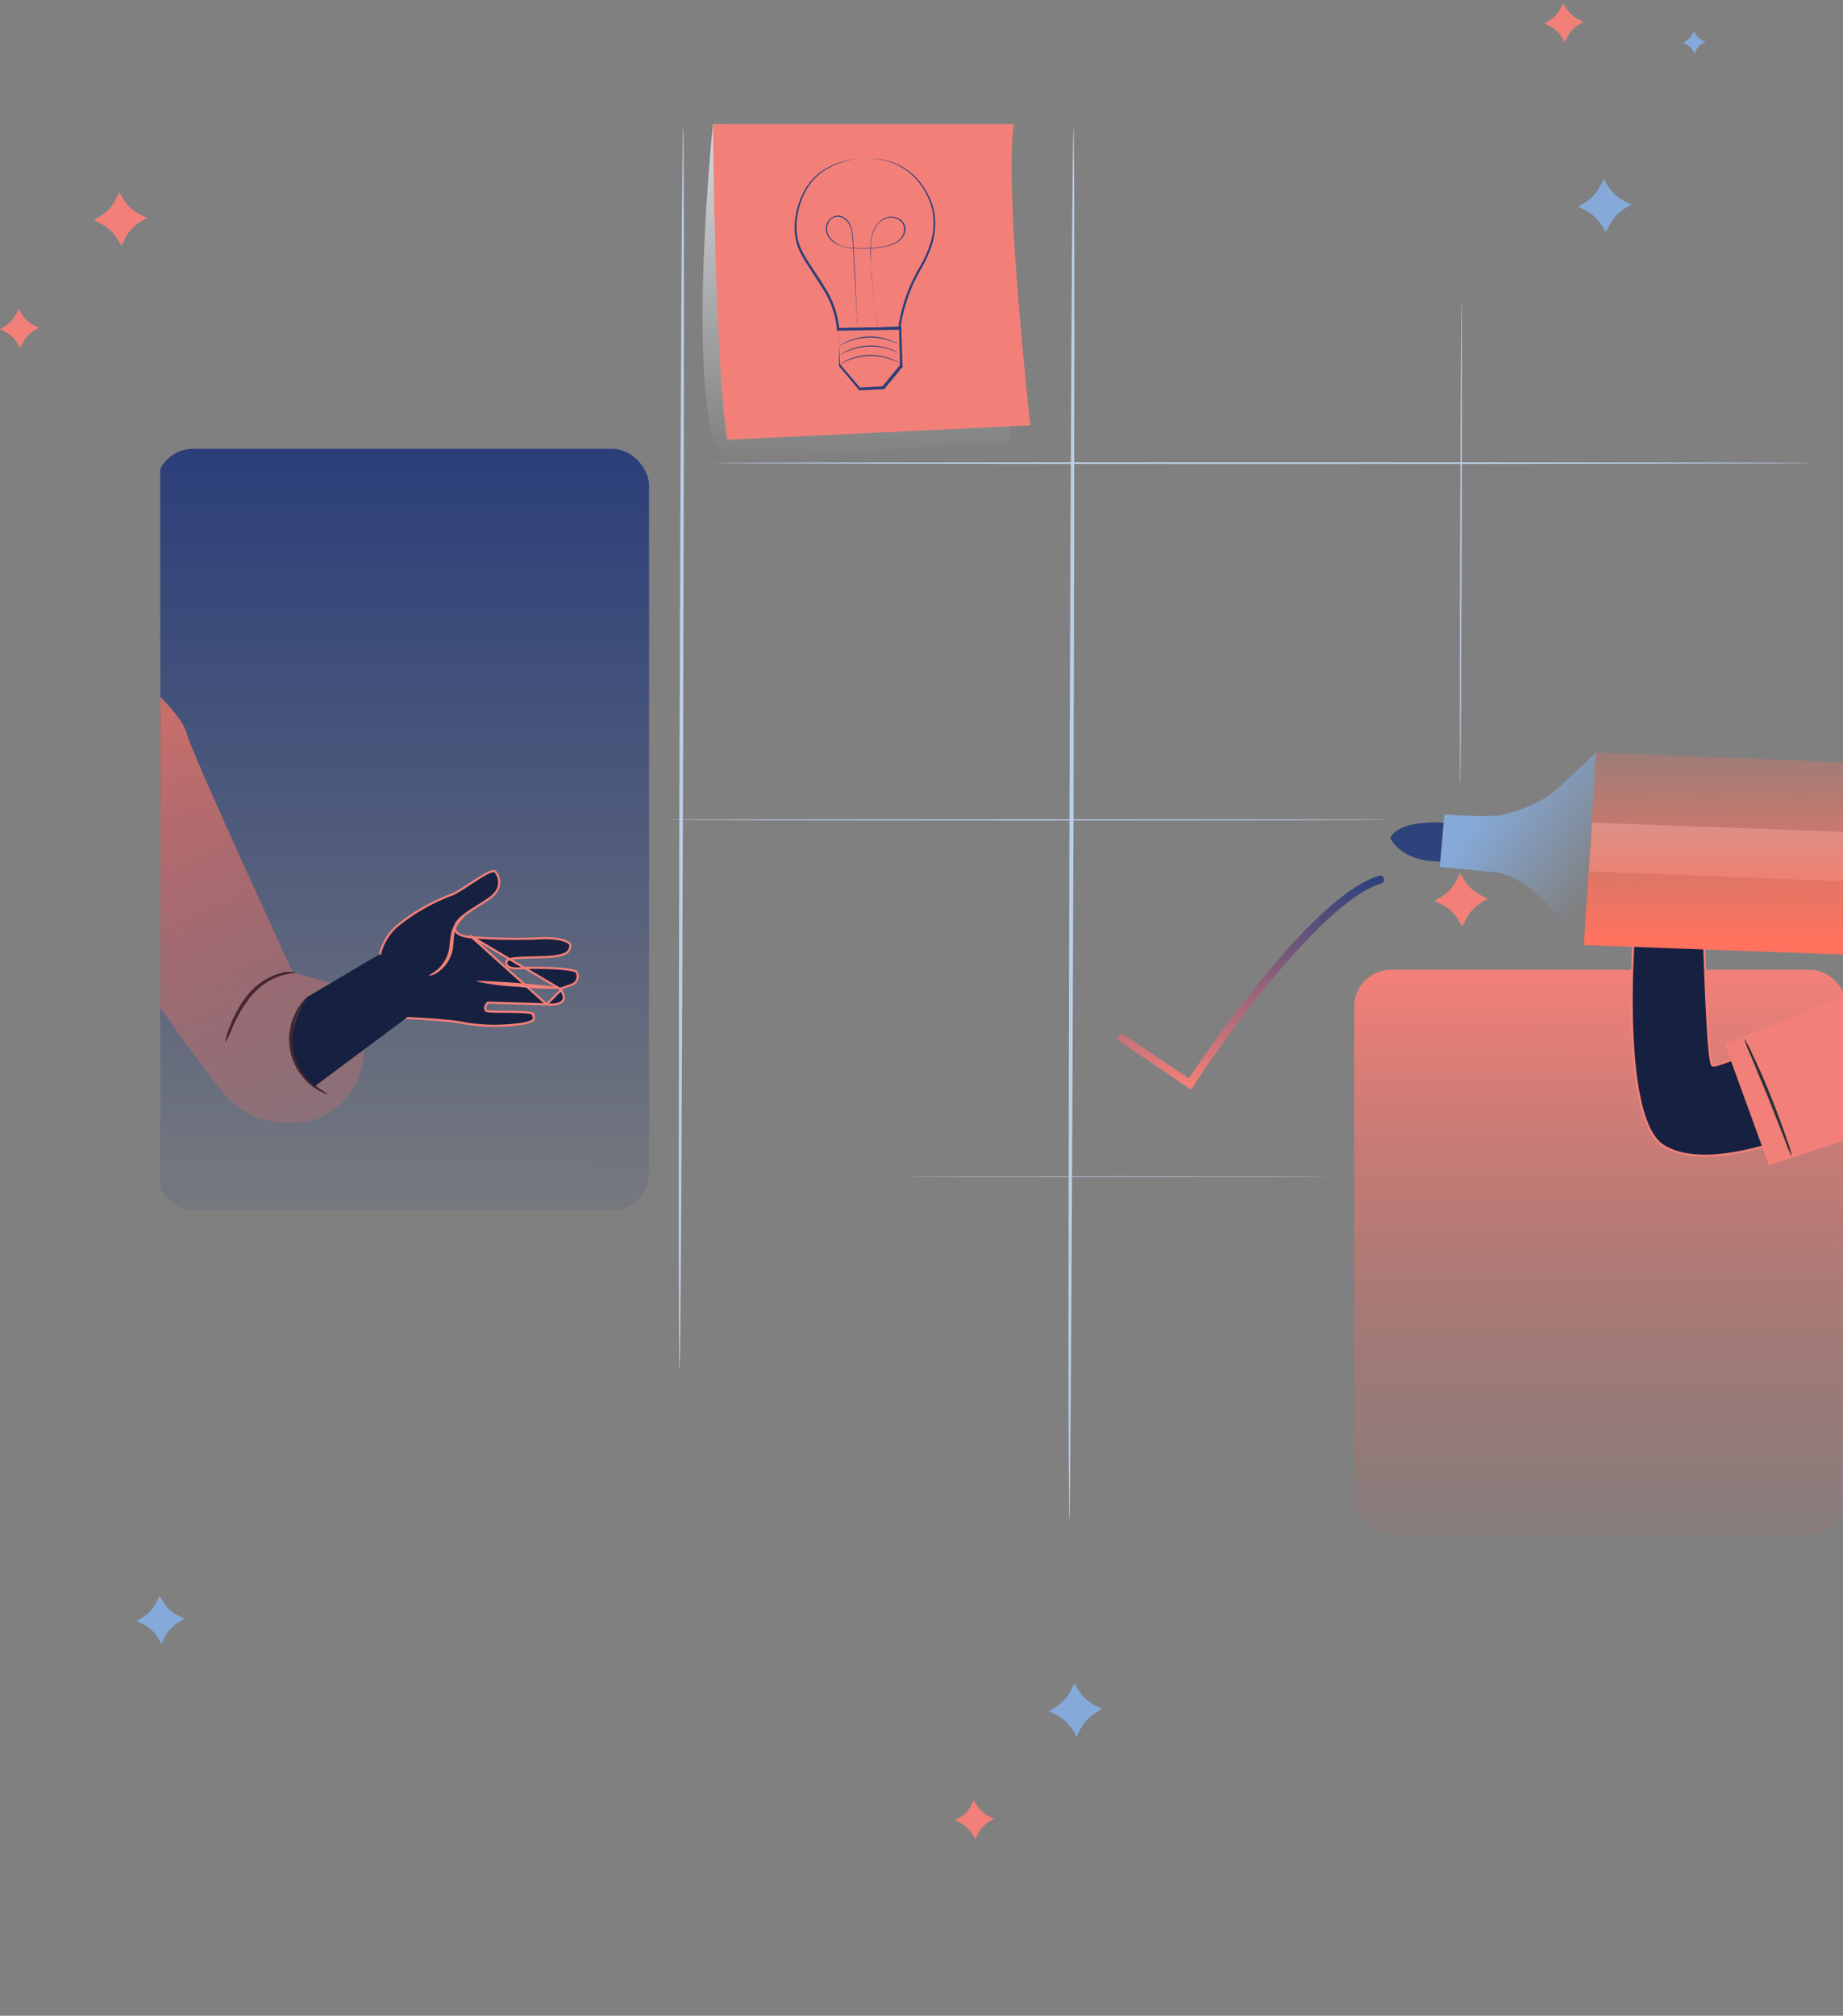 <svg xmlns="http://www.w3.org/2000/svg" width="460" height="503" fill="none"><rect width="100%" height="100%" fill="#808080" stroke="none"/><path fill="#85A9D8" d="m39.809 398.201.842 1.382a9.4 9.4 0 0 0 3.94 3.628l1.445.724-1.381.842a9.4 9.4 0 0 0-3.626 3.942l-.724 1.447-.809-1.339a9.54 9.54 0 0 0-3.94-3.629l-1.446-.712 1.382-.843a9.5 9.5 0 0 0 3.637-3.941z"/><path fill="#F28078" d="m29.77 47.998.928 1.548a10.5 10.5 0 0 0 4.371 4.025l1.625.8-1.547.941a10.56 10.56 0 0 0-4.036 4.373l-.8 1.613-.927-1.535A10.6 10.6 0 0 0 25 55.725l-1.612-.8 1.547-.929a10.56 10.56 0 0 0 4.023-4.386zm334.664 169.885.929 1.548a10.64 10.64 0 0 0 4.37 4.038l1.625.8-1.547.928a10.6 10.6 0 0 0-4.036 4.386l-.799 1.613-.928-1.548a10.74 10.74 0 0 0-4.371-4.038l-1.625-.8 1.547-.929a10.56 10.56 0 0 0 4.036-4.373z"/><path fill="#85A9D8" d="m400.266 44.656.928 1.548a10.6 10.6 0 0 0 4.384 4.038l1.611.8-1.547.929a10.6 10.6 0 0 0-4.023 4.373l-.799 1.625-.928-1.548a10.6 10.6 0 0 0-4.384-4.037l-1.612-.8 1.535-.93a10.64 10.64 0 0 0 4.035-4.372z"/><path fill="#F28078" d="m390.157.795.671 1.122a7.65 7.65 0 0 0 3.197 2.941l1.186.594-1.134.67a7.74 7.74 0 0 0-2.94 3.2l-.58 1.187-.683-1.136a7.74 7.74 0 0 0-3.198-2.94l-1.173-.581 1.122-.684a7.65 7.65 0 0 0 2.939-3.2zM4.654 77.114l.67 1.122a7.74 7.74 0 0 0 3.198 2.954l1.186.58-1.134.671a7.9 7.9 0 0 0-2.94 3.2l-.58 1.186-.683-1.135a7.74 7.74 0 0 0-3.198-2.941L0 82.171l1.122-.684a7.65 7.65 0 0 0 2.94-3.2z"/><path fill="#85A9D8" d="m422.751 7.787.386.645a4.4 4.4 0 0 0 1.831 1.677l.684.335-.645.387a4.4 4.4 0 0 0-1.715 1.832l-.335.684-.387-.645a4.37 4.37 0 0 0-1.831-1.69l-.67-.336.645-.387a4.43 4.43 0 0 0 1.676-1.832zM268.17 420.062l.928 1.548a10.53 10.53 0 0 0 4.371 4.025l1.625.8-1.547.942a10.56 10.56 0 0 0-4.036 4.373l-.799 1.612-.929-1.535a10.6 10.6 0 0 0-4.383-4.038l-1.612-.799 1.547-.929a10.56 10.56 0 0 0 4.023-4.386z"/><path fill="#F28078" d="m243.054 449.178.671 1.122a7.74 7.74 0 0 0 3.197 2.955l1.186.58-1.134.671a7.9 7.9 0 0 0-2.94 3.199l-.58 1.187-.683-1.135a7.74 7.74 0 0 0-3.198-2.942l-1.173-.58 1.122-.684a7.65 7.65 0 0 0 2.939-3.199z"/><g clip-path="url(#a)"><rect width="123" height="141" x="338" y="242" fill="url(#b)" rx="9.157"/><rect width="123" height="190" x="39" y="112" fill="url(#c)" rx="9.157"/><path fill="#BCCEE6" d="M169.598 342c-.249 0-.249-69.478 0-155.152s.658-155.151.907-155.151c.248 0 .266 69.46 0 155.169-.267 85.709-.641 155.134-.907 155.134m97.322 37.341c-.299 0-.299-77.769 0-173.692.298-95.924.736-173.713 1.015-173.713s.298 77.75 0 173.713c-.299 95.963-.816 173.692-1.015 173.692M364.45 196c-.097 0-.097-27.087 0-60.497S364.706 75 364.803 75s.104 27.08 0 60.503S364.568 196 364.45 196"/><path fill="#BCCEE6" d="M452.734 115.558c0 .117-61.499.217-137.359.217-75.859 0-137.375-.1-137.375-.217s61.499-.217 137.375-.217 137.359.091 137.359.217M347 204.574c0 .077-40.517.143-90.494.143-49.978 0-90.506-.066-90.506-.143s40.517-.143 90.506-.143 90.494.06 90.494.143m-15 88.996c0 .048-23.728.084-52.997.084S226 293.618 226 293.57s23.728-.084 53.003-.084 52.997.039 52.997.084"/><path fill="url(#d)" d="M177.939 31s-7.166 69.35 2.369 83.881l72.017-4.38-3.822-77.033z"/><path fill="#F28078" d="M177.939 31s.498 60.333 3.583 78.725l75.64-3.583S250.513 46.845 253.081 31z"/><path fill="#2A3E7A" d="M215.202 39.54h1.094a17.4 17.4 0 0 1 3.145.159c1.667.232 3.29.709 4.817 1.413 2.015 1 3.798 2.41 5.236 4.14a18.4 18.4 0 0 1 3.622 7.286 17.7 17.7 0 0 1-.796 9.355 28 28 0 0 1-2.13 4.678 48 48 0 0 0-2.428 4.717 41 41 0 0 0-3.046 10.73v.258h-.239l-7.464.12-7.843.119h-.278v-.279a22.3 22.3 0 0 0-3.623-10.33c-.916-1.553-1.991-3.006-2.827-4.48a41 41 0 0 1-2.667-4.339 14.5 14.5 0 0 1-1.174-9.216 19.7 19.7 0 0 1 2.906-7.524 14.4 14.4 0 0 1 4.936-4.439 18.2 18.2 0 0 1 4.638-1.791 21 21 0 0 1 3.086-.518h1.094-1.075a19.4 19.4 0 0 0-3.045.597 18.4 18.4 0 0 0-4.558 1.852 14.4 14.4 0 0 0-4.758 4.379 19.3 19.3 0 0 0-2.786 7.404 14.13 14.13 0 0 0 1.194 8.918 42 42 0 0 0 2.647 4.28c.916 1.453 1.991 2.906 2.847 4.478a22.64 22.64 0 0 1 3.742 10.61l-.279-.279 7.823-.14 7.464-.099-.258.239a40 40 0 0 1 3.105-10.888 51 51 0 0 1 2.468-4.758 27.7 27.7 0 0 0 2.11-4.578 17.23 17.23 0 0 0 .836-9.096 18.2 18.2 0 0 0-3.483-7.146 15.9 15.9 0 0 0-5.076-4.1 17.4 17.4 0 0 0-4.718-1.494 19 19 0 0 0-3.105-.258h-1.095z"/><path fill="#2A3E7A" d="M219.063 81.56v-.936l-.418-2.707c-.338-2.35-.836-5.753-1.174-9.953 0-1.075-.159-2.17-.199-3.324-.04-1.155-.1-2.369 0-3.623a9.8 9.8 0 0 1 .836-3.782 5.75 5.75 0 0 1 2.886-2.886 3.86 3.86 0 0 1 4.12.776c.546.522.868 1.236.896 1.99a3.75 3.75 0 0 1-.776 2.17 5.1 5.1 0 0 1-1.831 1.473 8.8 8.8 0 0 1-2.25.737 25 25 0 0 1-4.757.557 27.6 27.6 0 0 1-4.817-.219 9 9 0 0 1-2.269-.677 6 6 0 0 1-1.991-1.353 4.17 4.17 0 0 1-1.095-1.99 3.5 3.5 0 0 1 .259-2.25 3.15 3.15 0 0 1 1.593-1.533 2.6 2.6 0 0 1 2.149 0 4.1 4.1 0 0 1 1.613 1.354c.39.606.66 1.282.796 1.99.24 1.274.367 2.566.378 3.862.139 2.488.259 4.817.378 6.927.199 4.24.378 7.663.498 9.953 0 1.174 0 2.09.119 2.727v.955a2 2 0 0 1 0-.239v-.716c0-.637-.099-1.553-.179-2.728-.139-2.368-.338-5.792-.577-9.952-.12-2.13-.239-4.439-.378-6.927a25 25 0 0 0-.398-3.822 5.5 5.5 0 0 0-.777-1.811 3.66 3.66 0 0 0-1.513-1.294 2.5 2.5 0 0 0-1.99-.1 2.83 2.83 0 0 0-1.453 1.433 3.17 3.17 0 0 0-.259 2.09 4 4 0 0 0 1.055 1.991 6.7 6.7 0 0 0 3.981 1.99 27 27 0 0 0 4.758.22 26.5 26.5 0 0 0 4.737-.538 10 10 0 0 0 2.19-.736 4.8 4.8 0 0 0 1.751-1.394 3.5 3.5 0 0 0 .717-1.99 2.6 2.6 0 0 0-.816-1.99 3.6 3.6 0 0 0-3.882-.737 5.52 5.52 0 0 0-2.767 2.767 10 10 0 0 0-.856 3.702v3.603c0 1.154 0 2.269.18 3.324.318 4.22.796 7.624 1.094 9.953.16 1.174.299 1.99.379 2.707l.099.716q-.013.12-.04.24m-9.953.397s.1.936.199 2.508c.1 1.573.219 3.981.339 6.55v-.16l5.096 5.972-.259-.1 5.971-.338-.258.12 2.926-3.584 1.473-1.771v.219c0-3.444-.14-6.709-.219-9.694l.318.298-10.988.12h-3.184a9 9 0 0 1-1.195 0 5.6 5.6 0 0 1 1.055 0l3.105-.16 11.187-.437h.319v.318c0 2.986.179 6.25.278 9.694v.14h-.099c-.478.576-.976 1.174-1.453 1.79-1.015 1.215-1.991 2.41-2.946 3.564l-.1.12h-.159l-5.972.278h-.159v-.12l-4.996-5.971v-6.808c-.279-1.751-.279-2.587-.279-2.548"/><path fill="#2A3E7A" d="M224.318 90.477q-.29-.092-.557-.239c-.359-.16-.876-.378-1.533-.597a15.2 15.2 0 0 0-5.315-.816 15 15 0 0 0-5.255 1.134 14 14 0 0 0-1.493.697l-.537.259q.227-.2.498-.339.697-.441 1.453-.776a14.2 14.2 0 0 1 5.334-1.214 14.4 14.4 0 0 1 5.375.896q.78.285 1.512.676.28.126.518.319m0-2.349-.557-.239c-.359-.16-.876-.378-1.533-.617a15.3 15.3 0 0 0-5.315-.796 15 15 0 0 0-5.255 1.134q-.772.293-1.493.697a2.8 2.8 0 0 1-.537.259s.159-.14.498-.338a9 9 0 0 1 1.453-.777 14.1 14.1 0 0 1 10.709-.318q.783.278 1.512.677.28.125.518.318"/><path fill="#2A3E7A" d="M224.179 85.879q-.29-.092-.558-.24a17 17 0 0 0-1.532-.596 15.2 15.2 0 0 0-5.315-.816 15 15 0 0 0-5.255 1.134q-.767.305-1.493.697l-.537.278s.159-.159.497-.358q.705-.43 1.453-.776a14.1 14.1 0 0 1 10.709-.319q.778.292 1.513.677.28.126.518.319"/><g clip-path="url(#e)"><path fill="#2E427C" d="M361.526 205.403S349.78 204.009 347 209.05c0 0 2.379 6.406 14.021 5.931z"/><path fill="url(#f)" d="m360.515 203.193-1.175 13.123 14.14 1.379s5.814.474 12.519 7.666c6.706 7.191 9.353 10.468 9.353 10.468l3.048-48.071-9.293 8.689a22.7 22.7 0 0 1-6.275 4.137 35.3 35.3 0 0 1-8.817 2.965c-4.503.182-9.013.063-13.5-.356"/><path fill="#fff" d="m397.389 205.284 207.326 7.562v12.841l-208.099-8.259z" opacity=".4"/><path fill="#162141" stroke="#F28078" stroke-width=".54" d="m464.841 251.211.045-.019.727 24.483-.261.14c-.267.141-.661.348-1.168.608-1.013.52-2.479 1.252-4.284 2.102-3.611 1.699-8.579 3.865-14.009 5.735-5.431 1.87-11.315 3.44-16.761 3.953-5.452.514-10.423-.036-14.066-2.361-1.296-.831-2.399-2.243-3.331-4.108-.93-1.864-1.68-4.161-2.279-6.736-1.199-5.151-1.789-11.382-2.041-17.408-.253-6.023-.167-11.832-.019-16.136a220 220 0 0 1 .325-6.593l.016-.244 17.627.649.002.085.029.957a852 852 0 0 0 .53 13.822c.179 3.795.394 7.608.637 10.506.121 1.448.25 2.672.385 3.553.068.439.139.801.213 1.065.037.131.077.248.124.341.038.078.11.203.242.26a.5.5 0 0 0 .185.035q.08 0 .169-.013.178-.025.433-.091c.339-.087.797-.229 1.351-.415 1.111-.373 2.63-.932 4.417-1.615 3.574-1.368 8.229-3.238 12.846-5.123a1910 1910 0 0 0 16.76-6.946z"/><path fill="#F28078" d="m537.97 299.914 18.704-23.324-22.986-23.116a41.15 41.15 0 0 0-15.865-10.246 32.8 32.8 0 0 0-9.099-1.824v-1.853l-10.081.192s-.52 1.587-1.071 3.381c-.535 1.483-.802 4.359-1.486 4.359s-1.666-2.965-2.647-4.448l-1.725-3.455-9.307-.445v2.328a57 57 0 0 0-17.545 5.235l-34.331 13.878 11.002 30.263 23.284-7.814c-.148.415-.312.83-.431 1.26a14.79 14.79 0 0 0 3.777 14.487l-.446 24.406V350l60.826 6.422-8.103-35.097 3.687-34.786z"/><path fill="#263238" d="M447.243 288.615a31 31 0 0 1-1.814-4.3c-1.13-2.891-2.557-6.479-4.118-10.453l-4.312-10.38a30.5 30.5 0 0 1-1.695-4.344 25.4 25.4 0 0 1 2.185 4.122 169 169 0 0 1 4.535 10.379 247 247 0 0 1 3.926 10.572 24 24 0 0 1 1.293 4.404"/><path fill="url(#g)" d="m398.37 187.758 206.344 8.289v47.448l-209.392-7.666z"/></g><path stroke="url(#h)" stroke-linecap="round" stroke-width="2" d="m280 259 17 11.5c10-15.333 33.5-47 47.5-51"/></g><g clip-path="url(#i)"><path fill="#455A64" d="m-39.159 149.343-6.786 10.261-30.575 10.842 8.76 88.756-3.275 46.536c-.439 6.181 4.701 11.061 6.849 11.233h97.869c2.398 0 5.657-5.962 6.065-9.241a22.6 22.6 0 0 0-.768-8.802l-5.078-17.808c.753 11.077-2.554-66.053-2.68-68.861l7.398-39.68-34.792-14.12-5.375-8.316-15.671 11.924z"/><path fill="url(#j)" d="M38.573 172.58s7.005 6.15 8.18 10.841c1.176 4.691 26.329 59.26 26.329 59.26l12.537 3.389 3.338 6.919a19.34 19.34 0 0 1 1.5 12.888c-1 4.34-3.468 8.201-6.985 10.929q-.649.492-1.348.91c-6.754 4.017-18.9 3.86-25.967-4.487-6.708-7.845-26.313-36.385-26.313-36.385v-34.893z"/><path fill="#462631" d="M73.85 242.712a35 35 0 0 0-3.777.753 16.74 16.74 0 0 0-7.46 5.178 33.6 33.6 0 0 0-4.702 7.986 19.5 19.5 0 0 1-1.708 3.53 14 14 0 0 1 1.097-3.781 28 28 0 0 1 4.702-8.331 15.84 15.84 0 0 1 7.992-5.209 6.8 6.8 0 0 1 3.855-.126"/><path fill="#162141" stroke="#F28078" stroke-width=".54" d="m117.479 233.597-.019.269a162 162 0 0 0 16.295.33h.007l.007-.001c2.386-.202 4.641-.076 6.257.3.812.189 1.441.436 1.845.72.403.283.535.564.494.836-.118.782-.379 1.342-1.048 1.763-.698.44-1.864.747-3.847.911-1.294.107-2.847.144-4.376.18-.815.019-1.623.039-2.381.068-1.081.042-2.061.106-2.795.224a4.5 4.5 0 0 0-.93.233c-.227.092-.469.236-.55.484-.103.314-.083.62.076.887.154.259.418.447.74.579.64.261 1.605.34 2.79.22 1.148-.115 4.45-.159 7.577-.018 1.561.07 3.069.186 4.234.361a10 10 0 0 1 1.437.302q.273.086.431.172a.5.5 0 0 1 .17.127 2.2 2.2 0 0 1-.369 2.673 2.2 2.2 0 0 1-.822.503l-.003.001-2.57.91-.347.123zm0 0-.02.269h-.002l-.008-.001-.027-.002-.1-.01a10 10 0 0 1-1.476-.262 5.6 5.6 0 0 1-1.254-.473c-.381-.21-.73-.496-.902-.888v-.001c-.396-.916.05-1.829.799-2.653.758-.833 1.901-1.662 3.113-2.457.608-.4 1.239-.793 1.854-1.177l.013-.008c.611-.381 1.206-.752 1.751-1.111.55-.362 1.044-.708 1.451-1.036.409-.331.716-.632.902-.902l.008-.013.01-.012a4.09 4.09 0 0 0 .001-5.371c-.066-.075-.193-.132-.45-.111q-.388.034-.997.291c-.807.34-1.819.934-2.909 1.625-.623.395-1.261.815-1.895 1.232-.477.314-.953.628-1.419.928-1.074.692-2.088 1.31-2.892 1.673l-.009.004-.009.003a48.3 48.3 0 0 0-14.114 8.093 13.86 13.86 0 0 0-4.245 12.664l5.547 10.059.406.02a307 307 0 0 1 6.243.368c1.798.124 3.696.275 5.341.447 1.631.17 3.033.363 3.842.576 4.938.824 9.979.824 14.918-.001.838-.205 1.387-.392 1.741-.57.356-.178.48-.33.527-.447.049-.122.041-.267-.01-.506l-.034-.151c-.045-.196-.101-.435-.119-.693l-.03-.024a1 1 0 0 0-.295-.128c-.293-.09-.724-.16-1.26-.213-1.07-.106-2.499-.139-3.951-.151-.524-.005-1.051-.007-1.563-.009-.903-.003-1.762-.007-2.481-.024a19 19 0 0 1-1.415-.073 4 4 0 0 1-.465-.075 1 1 0 0 1-.179-.062.45.45 0 0 1-.176-.14c-.307-.433-.137-.934.026-1.243a3 3 0 0 1 .363-.526l.029-.034.009-.009.003-.003.001-.001.196.185-.196-.185.083-.088.121.003 14.528.424h.016l.015.003h.001m-18.956-17.023 18.956 17.023m0 0h.005l.022.003.085.011a9 9 0 0 0 1.378.042c.843-.043 1.78-.228 2.366-.745.532-.47.507-1.136.291-1.77a4.4 4.4 0 0 0-.565-1.094l-.011-.015-.003-.004z"/><path fill="#462631" d="M81.764 273.009a2.7 2.7 0 0 1-1.113-.345 12 12 0 0 1-2.743-1.648 14.76 14.76 0 0 1-3.699-19.172 13 13 0 0 1 1.928-2.558c.533-.518.878-.769.925-.722s-1.097 1.256-2.272 3.593a14.985 14.985 0 0 0 3.588 18.373c1.912 1.71 3.464 2.322 3.386 2.479"/><path fill="#F28078" d="M116.273 228.168c.094.11-.674.863-1.677 2.181a6.1 6.1 0 0 0-1.144 2.541c-.22 1.052-.204 2.291-.392 3.625a8.8 8.8 0 0 1-3.463 5.852 4.5 4.5 0 0 1-2.586 1.114c0-.157.94-.533 2.178-1.569a9 9 0 0 0 2.962-5.46q.135-1.848.47-3.671a6.3 6.3 0 0 1 1.458-2.777c1.206-1.397 2.115-1.946 2.194-1.836m2.585 16.725c0-.267 4.843 0 10.767.424 5.924.423 10.719 1.098 10.704 1.365-3.6.162-7.208.015-10.783-.44a63 63 0 0 1-10.688-1.349"/><path fill="#162141" d="m76.812 248.706 17.975-10.622 8.666 10.622-1.802 5.146-23.162 17.258a15.4 15.4 0 0 1-5.376-9.335c-1.175-6.48 3.699-13.069 3.699-13.069"/></g><defs><linearGradient id="b" x1="399.5" x2="399.465" y1="242" y2="399.741" gradientUnits="userSpaceOnUse"><stop stop-color="#F28078"/><stop offset="1" stop-color="#BC6660" stop-opacity="0"/></linearGradient><linearGradient id="c" x1="100.5" x2="100.436" y1="112" y2="324.558" gradientUnits="userSpaceOnUse"><stop stop-color="#2A3E79"/><stop offset="1" stop-color="#293D77" stop-opacity="0"/></linearGradient><linearGradient id="d" x1="213.84" x2="213.84" y1="31" y2="114.881" gradientUnits="userSpaceOnUse"><stop stop-color="#D7D9DE"/><stop offset="1" stop-color="#D7D9DE" stop-opacity="0"/></linearGradient><linearGradient id="f" x1="363" x2="391" y1="212" y2="232" gradientUnits="userSpaceOnUse"><stop stop-color="#85A9D8"/><stop offset="1" stop-color="#85A9D8" stop-opacity="0"/></linearGradient><linearGradient id="g" x1="420" x2="419.5" y1="234" y2="173.5" gradientUnits="userSpaceOnUse"><stop stop-color="#FF725E"/><stop offset="1" stop-color="#FF725E" stop-opacity="0"/></linearGradient><linearGradient id="h" x1="312.25" x2="312.25" y1="219.5" y2="270.5" gradientUnits="userSpaceOnUse"><stop stop-color="#2E427C"/><stop offset="1" stop-color="#F28078"/></linearGradient><linearGradient id="j" x1="60.397" x2="112" y1="172.58" y2="323" gradientUnits="userSpaceOnUse"><stop stop-color="#C76E6B"/><stop offset="1" stop-color="#C76E6B" stop-opacity="0"/></linearGradient><clipPath id="a"><path fill="#fff" d="M40 31h420v356.303H40z"/></clipPath><clipPath id="e"><path fill="#fff" d="M347 178h113v172H347z"/></clipPath><clipPath id="i"><path fill="#fff" d="M40 56h105v273H40z"/></clipPath></defs></svg>